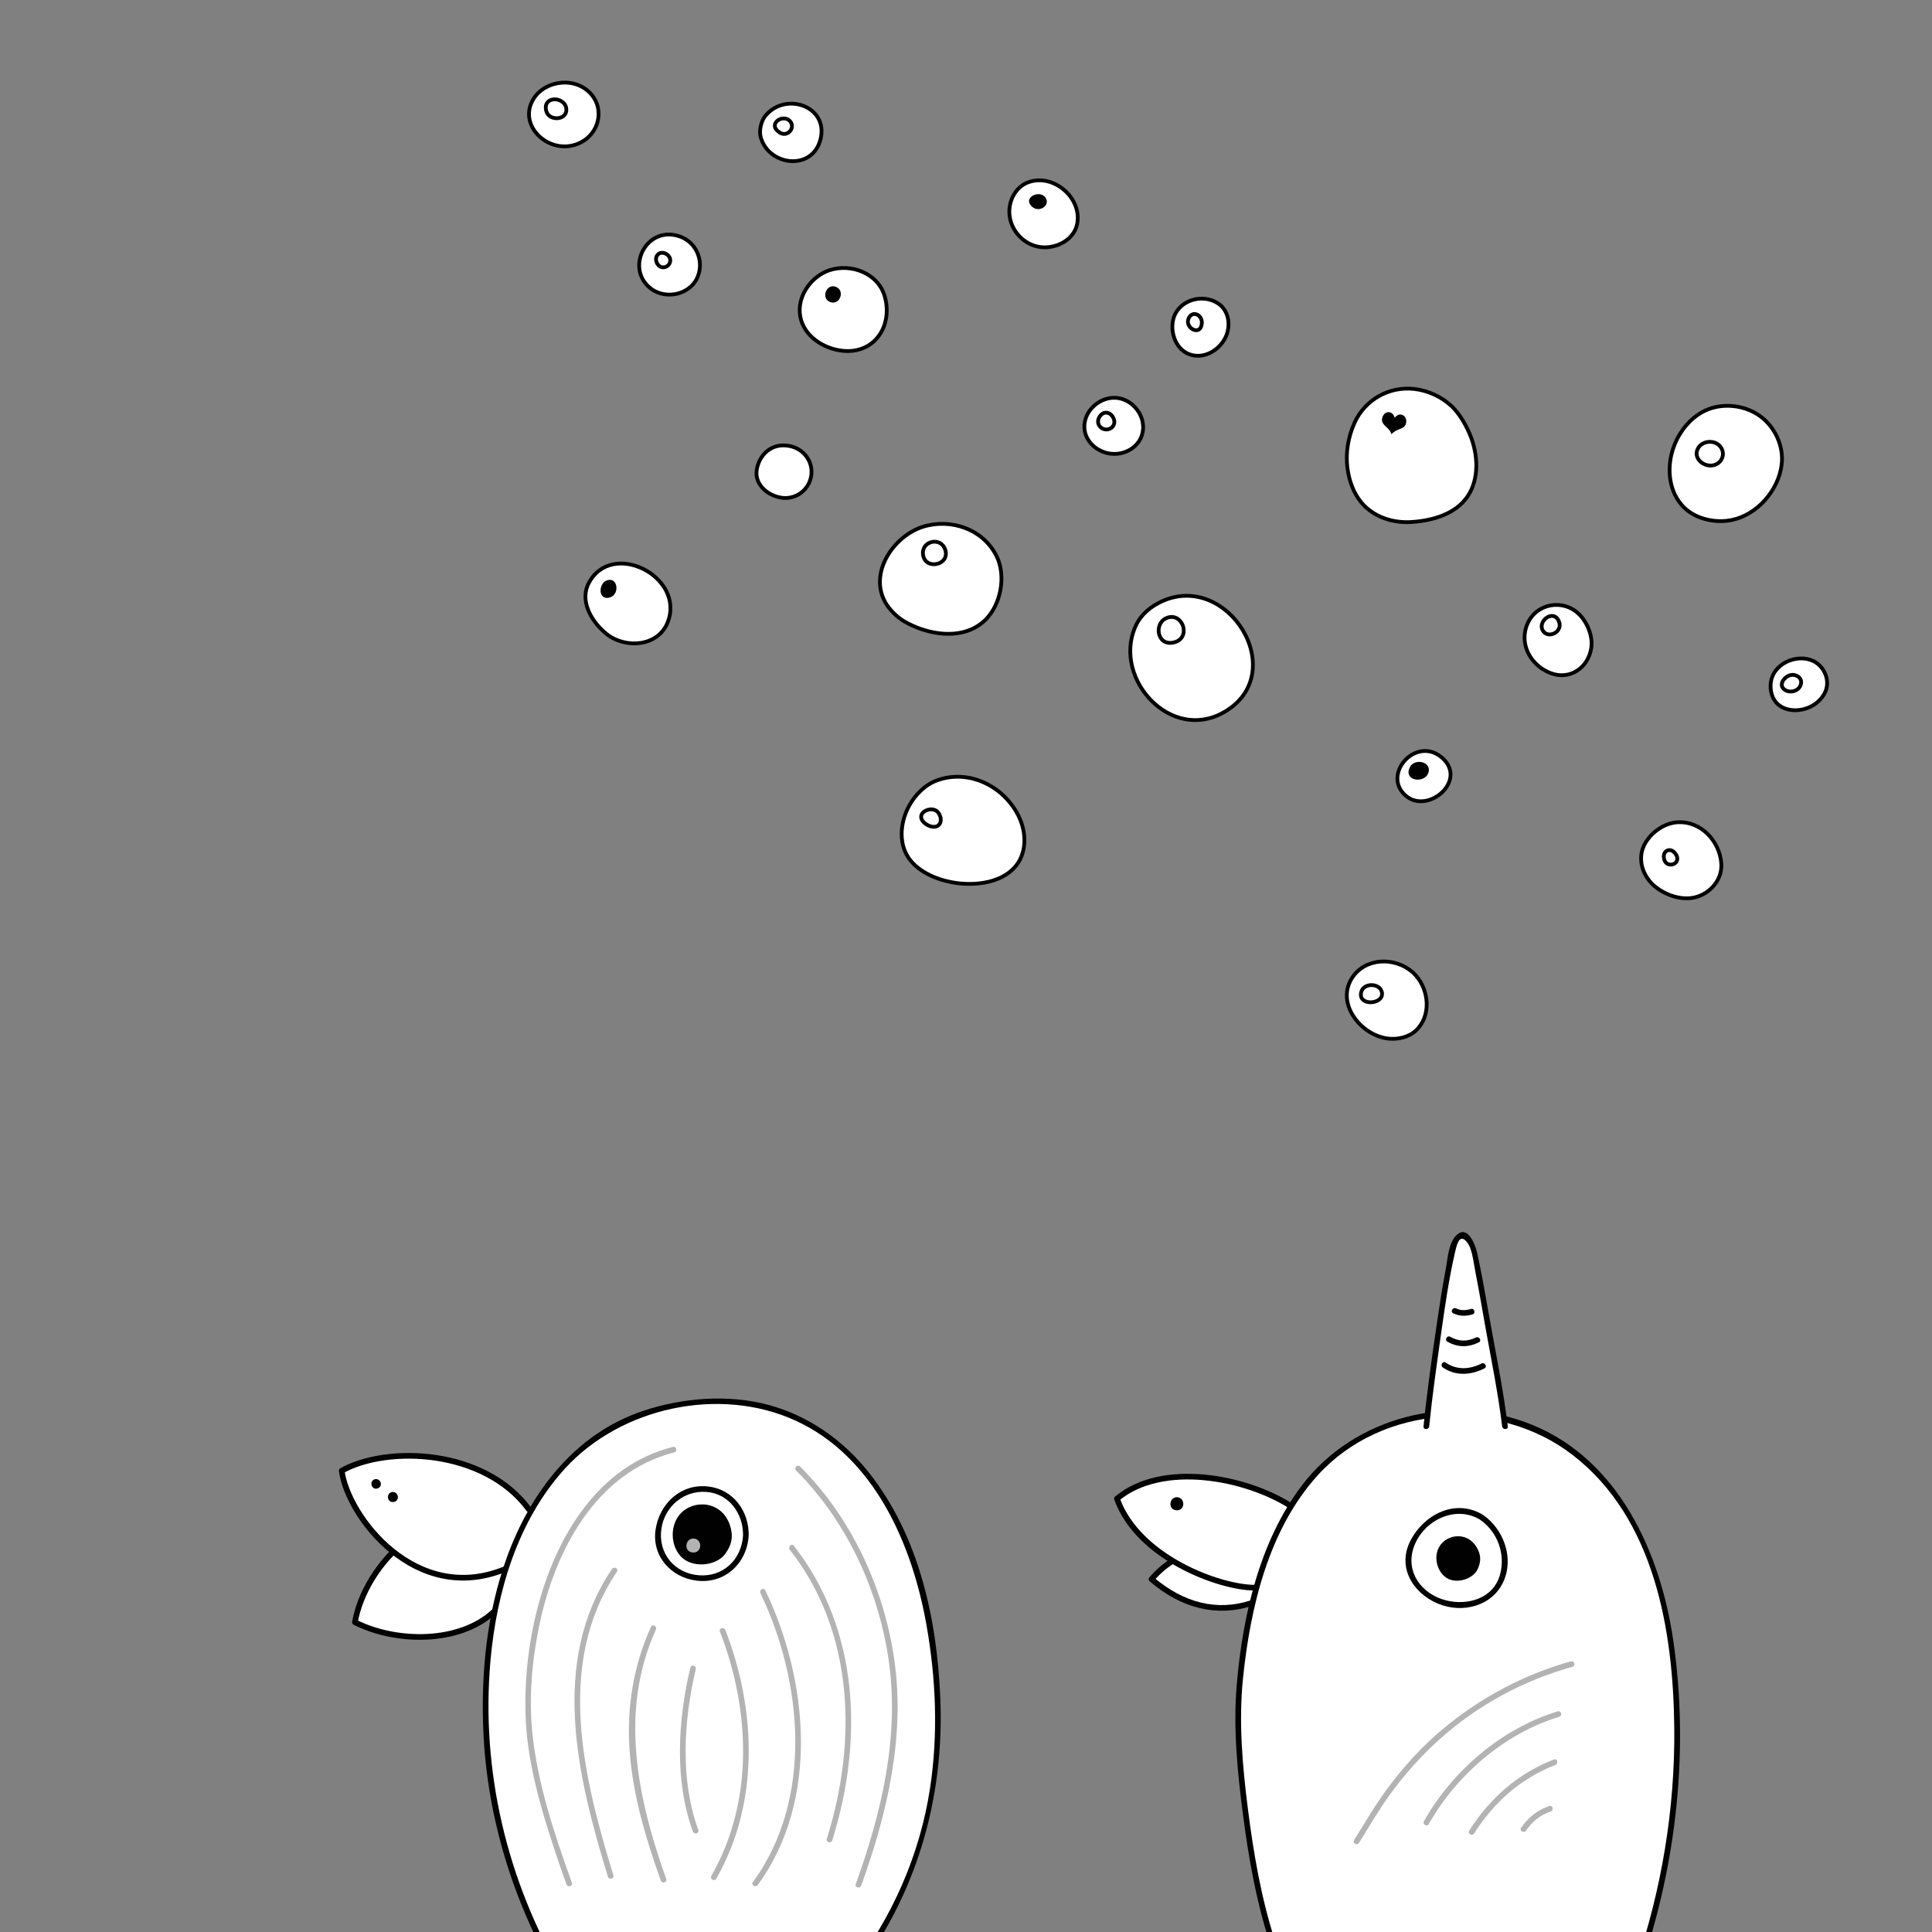 <?xml version="1.0" encoding="utf-8"?>
<!-- Generator: Adobe Illustrator 16.0.4, SVG Export Plug-In . SVG Version: 6.00 Build 0)  -->
<!DOCTYPE svg PUBLIC "-//W3C//DTD SVG 1.1//EN" "http://www.w3.org/Graphics/SVG/1.1/DTD/svg11.dtd">
<svg version="1.1" id="Layer_1" xmlns="http://www.w3.org/2000/svg" xmlns:xlink="http://www.w3.org/1999/xlink" x="0px" y="0px"
	 width="1000px" height="1000px" viewBox="0 0 1000 1000" enable-background="new 0 0 1000 1000" xml:space="preserve">
<rect x="0" y="0" width="1000" height="1000" fill="#808080" stroke="none"/>
<g>
	<defs>
		<rect id="SVGID_1_" x="-1" y="-1" width="1002" height="1002"/>
	</defs>
	<clipPath id="SVGID_2_">
		<use xlink:href="#SVGID_1_"  overflow="visible"/>
	</clipPath>
	
		<path clip-path="url(#SVGID_2_)" fill="#FFFFFF" stroke="#010101" stroke-width="2.93" stroke-linecap="round" stroke-linejoin="round" stroke-miterlimit="10" d="
		M255.535,834.31c-17.578,16.275-50.13,16.276-71.813,5.365c4.877-28.87,39.354-69.152,85.485-49.636"/>
	
		<path clip-path="url(#SVGID_2_)" fill="#FFFFFF" stroke="#010101" stroke-width="2.93" stroke-linecap="round" stroke-linejoin="round" stroke-miterlimit="10" d="
		M273.764,781.232c-23.065-31.345-73.337-33.119-96.884-19.998c2.986,23.534,38.162,69.926,84.515,50.939"/>
	
		<path clip-path="url(#SVGID_2_)" fill="#FFFFFF" stroke="#010101" stroke-width="2.93" stroke-linecap="round" stroke-linejoin="round" stroke-miterlimit="10" d="
		M651.833,801.46c-19.997-1.33-40.017-2.388-55.805,15.923c15.951,13.672,33.855,18.23,51.758,12.37"/>
	
		<path clip-path="url(#SVGID_2_)" fill="#FFFFFF" stroke="#010101" stroke-width="2.93" stroke-linecap="round" stroke-linejoin="round" stroke-miterlimit="10" d="
		M668.213,779.541c-23.438-14.975-66.65-23.356-90.088-3.825c10.984,30.601,53.145,46.062,71.289,46.062"/>
	<g clip-path="url(#SVGID_2_)">
		<path fill="#FFFFFF" d="M847.981,1017.904c20.017-58.096,26.501-128.369,12.928-188.579c-10.323-45.796-40.65-87.449-87.06-96.009
			c-12.463-2.298-27.003-2.263-39.475,0.082c-70.963,13.346-86.588,86.263-92.447,135.091
			c-3.906,36.133,5.533,102.214,16.275,135.417"/>
		<g>
			<path fill="#010101" d="M849.394,1018.294c18.433-53.933,24.926-112.831,16.663-169.322
				c-6.6-45.117-28.043-93.113-72.924-111.458c-41.562-16.987-92.15-4.506-119.352,31.447
				c-21.851,28.883-30.558,67.32-33.632,102.826c-1.945,22.471,0.34,45.47,3.249,67.753c2.845,21.788,6.683,43.789,13.393,64.756
				c0.573,1.792,3.402,1.025,2.824-0.779c-6.937-21.677-10.798-44.437-13.673-66.969c-2.857-22.392-4.885-45.523-2.55-68.059
				c3.799-36.666,13.239-76.783,38.586-104.805c33.219-36.726,93.332-40.532,132.098-10.533
				c42.441,32.843,52.011,90.902,52.523,141.259c0.424,41.701-6.551,83.663-20.03,123.104
				C845.956,1019.308,848.787,1020.07,849.394,1018.294L849.394,1018.294z"/>
		</g>
	</g>
	<g clip-path="url(#SVGID_2_)">
		<path fill="#FFFFFF" d="M441.082,1021.811c53.386-68.359,48.176-142.904,37.434-193.686
			C467.773,779.297,434.57,726.562,375,725.586c-91.789-1.505-119.141,81.055-123.047,139.648
			c-3.336,50.037,6.836,105.469,38.086,158.203"/>
		<g>
			<path fill="#010101" d="M442.117,1022.847c32.14-41.511,46.771-91.734,44.581-143.953
				c-1.727-41.168-11.063-84.241-37.257-117.059c-13.234-16.579-31.07-29.09-51.621-34.643c-20.92-5.653-44.66-3.729-65.072,3.119
				c-35.19,11.808-58.258,42.13-70.472,76.005c-10.237,28.393-13.369,59.188-12.123,89.198
				c1.883,45.354,15.652,89.608,38.621,128.662c0.957,1.627,3.489,0.153,2.529-1.479c-28.922-49.178-42.496-106.278-37.433-163.205
				c3.147-35.393,14.086-72.415,38.39-99.185c28.937-31.871,80.081-43,119.442-25.027c40.89,18.67,60.456,64.098,67.836,105.814
				c4.912,27.766,6.107,56.277,1.89,84.213c-5.267,34.894-19.817,67.611-41.384,95.466
				C438.904,1022.249,440.962,1024.339,442.117,1022.847L442.117,1022.847z"/>
		</g>
	</g>
	<g clip-path="url(#SVGID_2_)">
		<g>
			<path fill="#010101" d="M387.53,794.712c0.167-12.589-8.036-23.868-21.038-25.321c-14.031-1.567-25.141,8.779-27.167,22.347
				c-2.037,13.642,7.932,24.769,21.243,26.403C375.238,819.943,386.692,809.129,387.53,794.712c0.11-1.888-2.82-1.878-2.93,0
				c-0.722,12.412-10.247,21.618-22.844,20.646c-12.794-0.988-21.291-11.553-19.412-24.14c1.716-11.492,11.568-19.781,23.103-19.014
				c11.878,0.79,19.302,11.248,19.153,22.508C384.576,796.602,387.505,796.6,387.53,794.712z"/>
		</g>
	</g>
	<g clip-path="url(#SVGID_2_)">
		<path fill="#010101" d="M377.804,789.427c-4.322-12.827-19.041-13.409-25.759-5.781c-5.306,6.027-5.041,16.031,0.246,21.871
			c5.718,6.312,18.333,5.254,23.098-1.249C378.921,799.449,379.645,794.892,377.804,789.427z"/>
	</g>
	<g clip-path="url(#SVGID_2_)">
		<path fill="#B3B3B3" d="M362.406,799.591c-0.343-3.149-3.677-4.022-5.597-2.616c-1.516,1.111-1.958,3.411-1.043,5.011
			c0.989,1.73,3.926,2.122,5.342,0.876C362.158,801.938,362.553,800.933,362.406,799.591z"/>
	</g>
	<g clip-path="url(#SVGID_2_)">
		<g>
			<path fill="#B3B3B3" d="M445.75,975.976c13.44-37.124,22.795-76.987,17.171-116.619c-5.279-37.2-22.126-73.647-48.798-100.302
				c-1.337-1.336-3.409,0.735-2.071,2.072c26.546,26.528,43.241,62.969,48.183,100.048c5.169,38.778-4.172,77.735-17.31,114.021
				C442.28,976.978,445.111,977.737,445.75,975.976L445.75,975.976z"/>
		</g>
	</g>
	<g clip-path="url(#SVGID_2_)">
		<g>
			<path fill="#B3B3B3" d="M430.776,952.538c16.097-51.101,14.217-108.958-19.908-152.468c-1.165-1.485-3.223,0.604-2.071,2.072
				c33.454,42.653,34.901,99.627,19.154,149.616C427.381,953.566,430.21,954.333,430.776,952.538L430.776,952.538z"/>
		</g>
	</g>
	<g clip-path="url(#SVGID_2_)">
		<g>
			<path fill="#B3B3B3" d="M392.216,975.674c31.985-43.746,26.29-105.841,3.906-152.521c-0.816-1.703-3.342-0.216-2.529,1.479
				c21.965,45.808,27.451,106.675-3.906,149.563C388.569,975.723,391.113,977.183,392.216,975.674L392.216,975.674z"/>
		</g>
	</g>
	<g clip-path="url(#SVGID_2_)">
		<g>
			<path fill="#B3B3B3" d="M348.244,748.913c-38.858,9.933-60.375,46.6-69.937,83.071c-4.709,17.961-6.825,36.757-6.292,55.313
				c0.721,25.132,8.217,49.823,16.119,73.499c1.623,4.863,3.323,9.7,5.051,14.527c0.632,1.765,3.463,1.004,2.825-0.779
				c-9.001-25.142-17.811-51.202-20.49-77.907c-1.858-18.527-0.117-37.563,3.694-55.731c8.017-38.22,29.163-78.779,69.809-89.169
				C350.853,751.271,350.076,748.444,348.244,748.913L348.244,748.913z"/>
		</g>
	</g>
	<g clip-path="url(#SVGID_2_)">
		<g>
			<path fill="#B3B3B3" d="M317.495,970.639c-15.521-50.614-30.2-109.621,1.805-157.074c1.06-1.571-1.479-3.035-2.529-1.479
				c-32.45,48.112-17.848,107.979-2.101,159.332C315.222,973.219,318.05,972.45,317.495,970.639L317.495,970.639z"/>
		</g>
	</g>
	<g clip-path="url(#SVGID_2_)">
		<g>
			<path fill="#B3B3B3" d="M336.952,842.034c-9.14,20.187-12.593,41.7-11.09,63.76c1.581,23.193,8.412,45.789,16.151,67.577
				c0.628,1.767,3.459,1.006,2.825-0.779c-14.897-41.941-24.499-86.8-5.357-129.079C340.254,841.806,337.73,840.315,336.952,842.034
				L336.952,842.034z"/>
		</g>
	</g>
	<g clip-path="url(#SVGID_2_)">
		<g>
			<path fill="#B3B3B3" d="M370.731,972.419c22.498-39.314,20.728-87.423,4.706-128.733c-0.676-1.741-3.509-0.985-2.825,0.779
				c15.744,40.592,17.721,87.803-4.41,126.476C367.262,972.583,369.794,974.058,370.731,972.419L370.731,972.419z"/>
		</g>
	</g>
	<g clip-path="url(#SVGID_2_)">
		<g>
			<path fill="#B3B3B3" d="M357.312,863.217c-6.435,27.051-8.336,58.264,1.303,84.764c0.641,1.761,3.473,1.001,2.825-0.779
				c-9.458-26-7.617-56.661-1.303-83.205C360.574,862.159,357.749,861.38,357.312,863.217L357.312,863.217z"/>
		</g>
	</g>
	<g clip-path="url(#SVGID_2_)">
		<g>
			<path fill="#010101" d="M767.511,784.04c-14.057-8.509-30.299-0.337-37.401,13.29c-7.132,13.684,1.033,27.193,14.136,32.693
				c12.716,5.338,28.487,1.341,34.156-11.902C783.619,805.932,778.098,791.3,767.511,784.04c-1.562-1.072-3.026,1.469-1.479,2.529
				c9.116,6.252,13.291,17.773,10.386,28.424c-3.381,12.398-16.758,16.211-28.03,13.332c-12.59-3.214-21.093-14.673-16.62-27.517
				c4.771-13.705,21.423-22.012,34.265-14.239C767.652,787.551,769.124,785.017,767.511,784.04z"/>
		</g>
	</g>
	<g clip-path="url(#SVGID_2_)">
		<path fill="#010101" d="M764.442,801.073c-4.985-8.664-15.727-6.957-19.488-0.462c-2.972,5.132-1.332,12.338,3.343,15.803
			c5.053,3.743,14.033,1.152,16.543-4.245C766.702,808.168,766.565,804.764,764.442,801.073z"/>
	</g>
	<g clip-path="url(#SVGID_2_)">
		<path fill="#010101" d="M196.569,766.521c-1.364-1.68-3.602-0.944-4.182,0.573c-0.457,1.2,0.142,2.684,1.26,3.263
			c1.21,0.626,3.04-0.237,3.39-1.478C197.297,767.96,197.149,767.235,196.569,766.521z"/>
	</g>
	<g clip-path="url(#SVGID_2_)">
		<path fill="#010101" d="M205.785,774.039c-0.726-2.152-3.197-2.251-4.324-0.971c-0.89,1.013-0.846,2.692,0.042,3.672
			c0.959,1.06,3.077,0.882,3.876-0.209C205.973,775.723,206.094,774.957,205.785,774.039z"/>
	</g>
	<g clip-path="url(#SVGID_2_)">
		<path fill="#010101" d="M612.4,777.718c-0.568-2.901-3.738-3.449-5.411-1.99c-1.321,1.152-1.551,3.325-0.573,4.741
			c1.058,1.532,3.817,1.663,5.036,0.394C612.354,779.919,612.642,778.952,612.4,777.718z"/>
	</g>
	<g clip-path="url(#SVGID_2_)">
		<path fill="#FFFFFF" d="M778.973,738.281c-1.628-13.347-2.551-21.959-6.013-37.812c-3.245-14.862-6.259-36.787-10.589-54.962
			c-2.517-7.841-7.965-8.212-10.005-0.422c-3.507,13.391-8.226,45.995-10.014,61.101c-1.142,9.309-3.095,22.004-4.07,32.095"/>
		<g>
			<path fill="#010101" d="M780.438,738.281c-2.367-19.456-6.366-38.46-9.772-57.742c-1.899-10.753-3.763-21.514-6.131-32.177
				c-0.801-3.606-4.547-14.218-10.263-9.407c-4.586,3.859-4.952,12.695-5.995,18.195c-1.713,9.04-3.119,18.141-4.459,27.242
				c-2.634,17.892-5.198,35.896-7,53.889c-0.188,1.88,2.743,1.861,2.93,0c1.595-15.928,3.895-31.85,6.118-47.704
				c1.993-14.207,4.053-28.501,7.271-42.492c0.388-1.686,0.789-3.342,1.479-4.942c2.078-4.824,5.489,0.433,6.345,2.755
				c1.521,4.133,2.003,8.997,2.857,13.312c1.881,9.491,3.458,19.041,5.174,28.563c3.04,16.871,6.444,33.471,8.518,50.509
				C777.733,740.132,780.665,740.154,780.438,738.281L780.438,738.281z"/>
		</g>
	</g>
	<g clip-path="url(#SVGID_2_)">
		<g>
			<path fill="#010101" d="M746.819,707.808c6.636,4.568,14.527,4.005,21.498,0.488c1.688-0.851,0.203-3.378-1.479-2.529
				c-6.09,3.071-12.771,3.483-18.541-0.488C746.737,704.204,745.274,706.744,746.819,707.808L746.819,707.808z"/>
		</g>
	</g>
	<g clip-path="url(#SVGID_2_)">
		<g>
			<path fill="#010101" d="M749.179,694.45c5.39,3.044,10.704,3.038,16.253,0.362c1.701-0.82,0.215-3.346-1.479-2.529
				c-4.586,2.211-8.86,2.143-13.296-0.362C749.01,690.99,747.534,693.521,749.179,694.45L749.179,694.45z"/>
		</g>
	</g>
	<g clip-path="url(#SVGID_2_)">
		<g>
			<path fill="#010101" d="M752.183,679.766c3.236,1.566,6.55,1.581,9.963,0.573c1.808-0.533,1.037-3.36-0.779-2.824
				c-2.617,0.772-5.194,0.937-7.705-0.278C751.969,676.417,750.482,678.943,752.183,679.766L752.183,679.766z"/>
		</g>
	</g>
	<g clip-path="url(#SVGID_2_)">
		<g>
			<path fill="#B3B3B3" d="M813.087,859.916c-24.481,6.808-47.032,18.911-66.507,35.204c-10.093,8.444-18.985,18.147-26.958,28.595
				c-6.994,9.165-12.664,18.928-18.738,28.671c-1.003,1.608,1.532,3.077,2.529,1.479c5.073-8.136,9.786-16.303,15.382-24.12
				c7.988-11.159,17.109-21.327,27.383-30.423c19.374-17.153,42.789-29.656,67.688-36.581
				C815.684,862.235,814.911,859.408,813.087,859.916L813.087,859.916z"/>
		</g>
	</g>
	<g clip-path="url(#SVGID_2_)">
		<g>
			<path fill="#B3B3B3" d="M806.251,885.795c-28.983,8.845-54.358,30.62-69.234,56.825c-0.935,1.646,1.597,3.121,2.529,1.479
				c14.501-25.543,39.219-46.853,67.484-55.479C808.832,888.069,808.063,885.241,806.251,885.795L806.251,885.795z"/>
		</g>
	</g>
	<g clip-path="url(#SVGID_2_)">
		<g>
			<path fill="#B3B3B3" d="M804.298,910.697c-18.838,7.351-32.97,19.904-43.844,36.806c-1.025,1.594,1.511,3.062,2.529,1.479
				c10.432-16.214,24.011-28.403,42.094-35.46C806.816,912.843,806.061,910.009,804.298,910.697L804.298,910.697z"/>
		</g>
	</g>
	<g clip-path="url(#SVGID_2_)">
		<g>
			<path fill="#B3B3B3" d="M801.88,934.771c-6.271,2.184-10.757,5.89-14.57,11.267c-1.096,1.545,1.446,3.006,2.529,1.479
				c3.349-4.721,7.31-8.001,12.82-9.921C804.432,936.979,803.669,934.148,801.88,934.771L801.88,934.771z"/>
		</g>
	</g>
	<path clip-path="url(#SVGID_2_)" fill="#FFFFFF" stroke="#010101" stroke-width="1.953" stroke-miterlimit="10" d="
		M304.159,303.03c-3.899,9.243,2.831,19.684,10.056,25.302c9.749,7.582,26.505,6.331,31.408-6.309
		c9.153-23.594-29.183-43.085-41-19.989C304.455,302.365,304.3,302.697,304.159,303.03z"/>
	<path clip-path="url(#SVGID_2_)" fill="#FFFFFF" stroke="#010101" stroke-width="1.953" stroke-miterlimit="10" d="
		M485.917,327.75c8.706,1.108,17.577-0.532,24.033-6.825c8.174-7.965,10.861-22.81,5.943-32.918
		c-6.921-14.229-23.98-19.934-38.393-15.284c-14.931,4.818-27.946,23.705-19.257,39.068c2.174,3.841,6.139,7.726,9.968,9.933
		C473.37,324.696,479.601,326.947,485.917,327.75z"/>
	<path clip-path="url(#SVGID_2_)" fill="#FFFFFF" stroke="#010101" stroke-width="1.953" stroke-miterlimit="10" d="
		M587.403,324.928c-11.076,26.775,18.594,59.108,45.77,43.903c36.043-20.165,1.76-74.938-33.302-56.836
		C593.308,315.383,589.463,319.948,587.403,324.928z"/>
	<path clip-path="url(#SVGID_2_)" fill="#FFFFFF" stroke="#010101" stroke-width="1.953" stroke-miterlimit="10" d="
		M470.458,417.282c-4.697,8.668-5.663,20.411,1.031,28.359c5.99,7.113,16.347,10.7,25.344,11.613
		c9.445,0.959,21.02-0.654,27.908-7.844c6.996-7.305,6.675-18.39,2.558-26.863c-7.48-15.399-25.562-24.677-42.242-18.643
		C478.975,406.105,473.771,411.165,470.458,417.282z"/>
	<path clip-path="url(#SVGID_2_)" fill="#FFFFFF" stroke="#010101" stroke-width="1.953" stroke-miterlimit="10" d="
		M700.926,219.252c-4.486,10.315-5.209,21.772-1.135,32.441c1.11,2.903,2.743,5.833,4.746,8.263
		c6.236,7.56,16.17,10.834,25.873,10.252c10.869-0.652,22.938-4.043,29.188-13.252c6.178-9.103,5.421-21.638,1.448-31.525
		c-2.096-5.214-5.555-11.288-9.751-15.233c-5.087-4.782-12.057-8.01-19.05-8.85c-13.329-1.6-25.813,5.665-31.124,17.465
		C701.056,218.959,700.99,219.106,700.926,219.252z"/>
	<path clip-path="url(#SVGID_2_)" fill="#FFFFFF" stroke="#010101" stroke-width="1.953" stroke-miterlimit="10" d="
		M868.65,226.156c-1.124,2.045-2.049,4.187-2.753,6.359c-3.307,10.191-2.111,22.39,5.808,30.184
		c6.162,6.064,16.345,8.146,24.539,6.482c13.281-2.698,24.271-15.315,25.937-28.693c1.203-9.662-3.613-19.8-11.432-25.302
		c-8.123-5.714-19.545-6.818-28.438-2.526C876.488,215.469,871.79,220.439,868.65,226.156z"/>
	<path clip-path="url(#SVGID_2_)" fill="#FFFFFF" stroke="#010101" stroke-width="1.953" stroke-miterlimit="10" d="
		M789.363,327.024c-1.588,9.183,4.37,18.019,13.27,21.396c9.831,3.73,19.334-2.625,20.988-12.919
		c0.958-5.969-1.909-13.199-6.174-17.458c-8.275-8.268-22.271-5.857-26.87,4.904C789.997,324.302,789.598,325.667,789.363,327.024z"
		/>
	<path clip-path="url(#SVGID_2_)" fill="#FFFFFF" stroke="#010101" stroke-width="1.953" stroke-miterlimit="10" d="
		M624.512,183.394c4.301-1.466,8.043-4.894,9.934-9.036c2.72-5.962,1.642-13.686-4.056-17.364
		c-7.331-4.733-17.647-2.252-21.767,4.887c-3.827,6.634-1.434,17.346,5.738,20.94C617.693,184.49,621.262,184.501,624.512,183.394z"
		/>
	<path clip-path="url(#SVGID_2_)" fill="#FFFFFF" stroke="#010101" stroke-width="1.953" stroke-miterlimit="10" d="
		M555.049,103.271c-4.746-7.662-14.712-12.332-23.438-8.694c-6.05,2.522-9.493,9.359-9.166,15.837
		c0.456,9.043,7.814,16.734,16.671,17.537c7.891,0.715,16.905-3.88,18.452-12.211C558.395,111.287,557.318,106.937,555.049,103.271z
		"/>
	<path clip-path="url(#SVGID_2_)" fill="#FFFFFF" stroke="#010101" stroke-width="1.953" stroke-miterlimit="10" d="
		M420.827,57.834c-6.301-5.749-17.874-6.04-24.579,1.997c-2.272,2.721-3.474,7.727-2.498,11.214
		c4.147,14.815,26.513,17.609,30.861,1.324C426.281,66.116,424.402,61.097,420.827,57.834z"/>
	<path clip-path="url(#SVGID_2_)" fill="#FFFFFF" stroke="#010101" stroke-width="1.953" stroke-miterlimit="10" d="M276.28,50.96
		c-0.088,0.138-0.174,0.276-0.258,0.417c-8.625,14.308,9.623,30.24,24.751,22.269c9.256-4.876,11.942-16.676,5.598-24.444
		C298.354,39.382,282.416,41.385,276.28,50.96z"/>
	<path clip-path="url(#SVGID_2_)" fill="#FFFFFF" stroke="#010101" stroke-width="1.953" stroke-miterlimit="10" d="
		M701.21,504.282c-0.311,0.364-0.605,0.743-0.885,1.139c-9.621,13.562,4.05,30.556,18.237,32.148
		c4.925,0.553,10.565-0.687,14.263-4.122c8.091-7.517,6.926-20.89-0.114-28.666C724.693,495.925,709.267,494.821,701.21,504.282z"/>
	<path clip-path="url(#SVGID_2_)" fill="#FFFFFF" stroke="#010101" stroke-width="1.953" stroke-miterlimit="10" d="
		M851.64,436.291c-4.718,7.956-1.42,17.583,5.401,22.887c5.967,4.64,14.697,7.384,21.997,4.781
		c7.151-2.549,12.52-9.397,11.892-17.161c-0.939-11.616-10.606-21.98-22.781-21.184C861.697,426.037,855.119,430.425,851.64,436.291
		z"/>
	<path clip-path="url(#SVGID_2_)" fill="#FFFFFF" stroke="#010101" stroke-width="1.953" stroke-miterlimit="10" d="
		M916.74,352.257c-0.369,1.716-0.413,3.594-0.045,5.614c1.734,9.524,11.573,11.357,18.924,8.559c1.857-0.707,3.777-1.8,5.318-3.185
		c1.541-1.388,3.138-3.4,3.95-5.421c2.299-5.711-0.485-11.911-4.854-14.827C932.187,337.76,918.899,342.251,916.74,352.257z"/>
	<path clip-path="url(#SVGID_2_)" fill="#FFFFFF" stroke="#010101" stroke-width="1.953" stroke-miterlimit="10" d="
		M746.776,392.54c-13.51-12.487-32.236,8.553-18.93,19.508C739.24,421.428,759.421,404.226,746.776,392.54z"/>
	<path clip-path="url(#SVGID_2_)" fill="#FFFFFF" stroke="#010101" stroke-width="1.953" stroke-miterlimit="10" d="
		M362.131,139.612c-0.727,4.945-3.828,9.539-9.518,11.741c-5.055,1.957-11.221,1.392-15.59-1.888
		c-13.291-9.972-3.393-31.546,13.067-27.608C358.97,123.98,363.222,132.192,362.131,139.612z"/>
	<path clip-path="url(#SVGID_2_)" fill="#FFFFFF" stroke="#010101" stroke-width="1.953" stroke-miterlimit="10" d="
		M458.673,164.546c-1.768,11.087-11.221,19.09-24.364,16.774c-9.918-1.748-19.598-8.846-20.352-19.48
		c-0.676-9.523,6.342-18.899,15.233-21.923c11.224-3.815,25.458,1.537,28.788,13.621
		C459.031,157.36,459.222,161.103,458.673,164.546z"/>
	<path clip-path="url(#SVGID_2_)" fill="#FFFFFF" stroke="#010101" stroke-width="1.953" stroke-miterlimit="10" d="
		M419.835,246.571c-1.299,7.37-8.325,12.291-15.695,10.992s-13.727-7.215-12.427-14.585c1.299-7.37,7.435-14.06,17.13-12.103
		C416.178,232.355,421.134,239.202,419.835,246.571z"/>
	<path clip-path="url(#SVGID_2_)" fill="#FFFFFF" stroke="#010101" stroke-width="1.953" stroke-miterlimit="10" d="
		M591.487,223.481c-1.392,7.901-9.57,12.609-17.471,11.217c-7.901-1.392-13.953-8.277-12.561-16.179
		c1.393-7.901,9.701-13.825,17.603-12.433C586.959,207.479,592.879,215.581,591.487,223.481z"/>
	<path clip-path="url(#SVGID_2_)" fill="none" stroke="#010101" stroke-width="1.953" stroke-miterlimit="10" d="M878.751,232.329
		c-2.466,5.015,3.276,9.596,8.124,8.489c4.504-1.028,6.493-6.171,3.456-9.8c-2.955-3.532-9.233-2.938-11.428,1.02
		C878.85,232.135,878.8,232.231,878.751,232.329z"/>
	<path clip-path="url(#SVGID_2_)" fill="none" stroke="#010101" stroke-width="1.953" stroke-miterlimit="10" d="M604.613,319.597
		c-7.52,2.164-6.106,14.438,2.285,13.063C616.837,331.03,612.653,317.284,604.613,319.597z"/>
	<path clip-path="url(#SVGID_2_)" fill="none" stroke="#010101" stroke-width="1.953" stroke-miterlimit="10" d="M489.279,284.614
		c-2.21-7.061-12.608-4.693-11.502,2.615C478.993,295.254,491.754,292.525,489.279,284.614z"/>
	<path clip-path="url(#SVGID_2_)" fill="none" stroke="#010101" stroke-width="1.953" stroke-miterlimit="10" d="M409.651,66.682
		c0.503-1.277,0.36-2.805-0.837-4.079c-3.652-3.882-11.999,1.738-5.201,6.043C406.157,70.257,408.808,68.818,409.651,66.682z"/>
	<path clip-path="url(#SVGID_2_)" fill="none" stroke="#010101" stroke-width="1.953" stroke-miterlimit="10" d="M291.571,53.151
		c-3.592-3.356-10.656-1.844-8.775,4.482c1.574,5.291,11.03,4.626,10.324-1.438C292.973,54.937,292.393,53.92,291.571,53.151z"/>
	<path clip-path="url(#SVGID_2_)" fill="#010101" d="M318.951,303.113c-0.496-2.257-2.401-3.913-5.405-2.451
		c-3.534,1.721-4.023,9.449,1.238,8.771C318.271,308.983,319.511,305.665,318.951,303.113z"/>
	<path clip-path="url(#SVGID_2_)" fill="none" stroke="#010101" stroke-width="1.953" stroke-miterlimit="10" d="M477.337,424.612
		c0.023,0.037,0.046,0.073,0.069,0.11c1.347,2.053,4.956,3.94,7.387,2.984c3.366-1.325,2.333-6.211-0.073-7.975
		C481.516,417.384,474.794,420.506,477.337,424.612z"/>
	<path clip-path="url(#SVGID_2_)" fill="none" stroke="#010101" stroke-width="1.953" stroke-miterlimit="10" d="M704.505,513.748
		c-1.468,7.2,11.719,6.178,10.806,0.118C714.527,508.685,705.584,508.46,704.505,513.748z"/>
	<path clip-path="url(#SVGID_2_)" fill="none" stroke="#010101" stroke-width="1.953" stroke-miterlimit="10" d="M861.473,445.11
		c1.601,4.868,9.704,1.714,5.553-3.474C864.273,438.197,859.997,440.623,861.473,445.11z"/>
	<path clip-path="url(#SVGID_2_)" fill="none" stroke="#010101" stroke-width="1.953" stroke-miterlimit="10" d="M806.917,321.687
		c-2.724-6.736-11.271-0.225-8.361,4.68C801.27,330.943,809.098,327.078,806.917,321.687z"/>
	<path clip-path="url(#SVGID_2_)" fill="none" stroke="#010101" stroke-width="1.953" stroke-miterlimit="10" d="M924.694,357.535
		c2.313,0.95,5.425,0.193,6.782-1.907c1.73-2.677,0.623-5.641-2.96-6.272c-3.487-0.614-8.125,3.968-5.515,6.981
		C923.468,356.874,924.051,357.271,924.694,357.535z"/>
	<path clip-path="url(#SVGID_2_)" fill="#010101" d="M729.545,397.483c-2.865,6.683,7.263,8.04,9.553,3.046
		C741.896,394.425,731.971,391.823,729.545,397.483z"/>
	<path clip-path="url(#SVGID_2_)" fill="none" stroke="#010101" stroke-width="1.953" stroke-miterlimit="10" d="M622.073,167.203
		c0.237-4.248-4.925-6.754-6.854-2.379C613.005,169.844,621.671,174.419,622.073,167.203z"/>
	<path clip-path="url(#SVGID_2_)" fill="#010101" d="M540.958,102.05c-0.08-0.099-0.169-0.198-0.267-0.299
		c-3.114-3.2-10.368,0.243-7.353,4.302C537.153,111.191,544.351,106.22,540.958,102.05z"/>
	<path clip-path="url(#SVGID_2_)" fill="#010101" d="M435.114,153.117c-0.469,2.247-2.543,4.199-5.256,3.28
		c-5.452-1.846-1.866-10.543,3.36-7.661C434.948,149.691,435.456,151.482,435.114,153.117z"/>
	<path clip-path="url(#SVGID_2_)" fill="none" stroke="#010101" stroke-width="1.953" stroke-miterlimit="10" d="M346.888,135.339
		c-0.351,1.992-2.251,3.322-4.243,2.971c-2.609-0.46-4.039-4.185-2.387-6.289C342.458,129.217,347.497,131.878,346.888,135.339z"/>
	<path clip-path="url(#SVGID_2_)" fill="none" stroke="#010101" stroke-width="1.953" stroke-miterlimit="10" d="M576.74,219.01
		c-0.385,2.184-2.563,3.625-4.864,3.219c-2.302-0.405-3.857-2.504-3.472-4.688c0.384-2.184,2.355-4.323,4.658-3.917
		C575.363,214.029,577.126,216.826,576.74,219.01z"/>
	<path clip-path="url(#SVGID_2_)" fill="#010101" d="M727.775,219.011c0.175-0.893,0.13-1.849-0.246-2.686
		c-0.46-1.019-1.448-1.698-2.562-1.76c-1.266-0.071-2.384,0.687-3.095,1.682c-0.209-0.86-0.62-1.664-1.307-2.24
		c-0.584-0.494-1.354-0.738-2.117-0.676c-1.868,0.152-3.009,2.065-3.141,3.779c-0.119,1.527,0.929,2.691,1.978,3.651
		c0.635,0.582,1.262,1.148,1.789,1.835c0.29,0.381,0.55,0.787,0.771,1.211c0.149,0.288,0.307,0.608,0.344,0.935
		c0.004,0.048,0.062,0.079,0.089,0.026c0.201-0.399,0.625-0.707,0.97-0.972c0.549-0.424,1.146-0.787,1.768-1.098
		c0.947-0.474,1.982-0.741,2.912-1.256C726.885,220.914,727.561,220.095,727.775,219.011z"/>
</g>
</svg>
